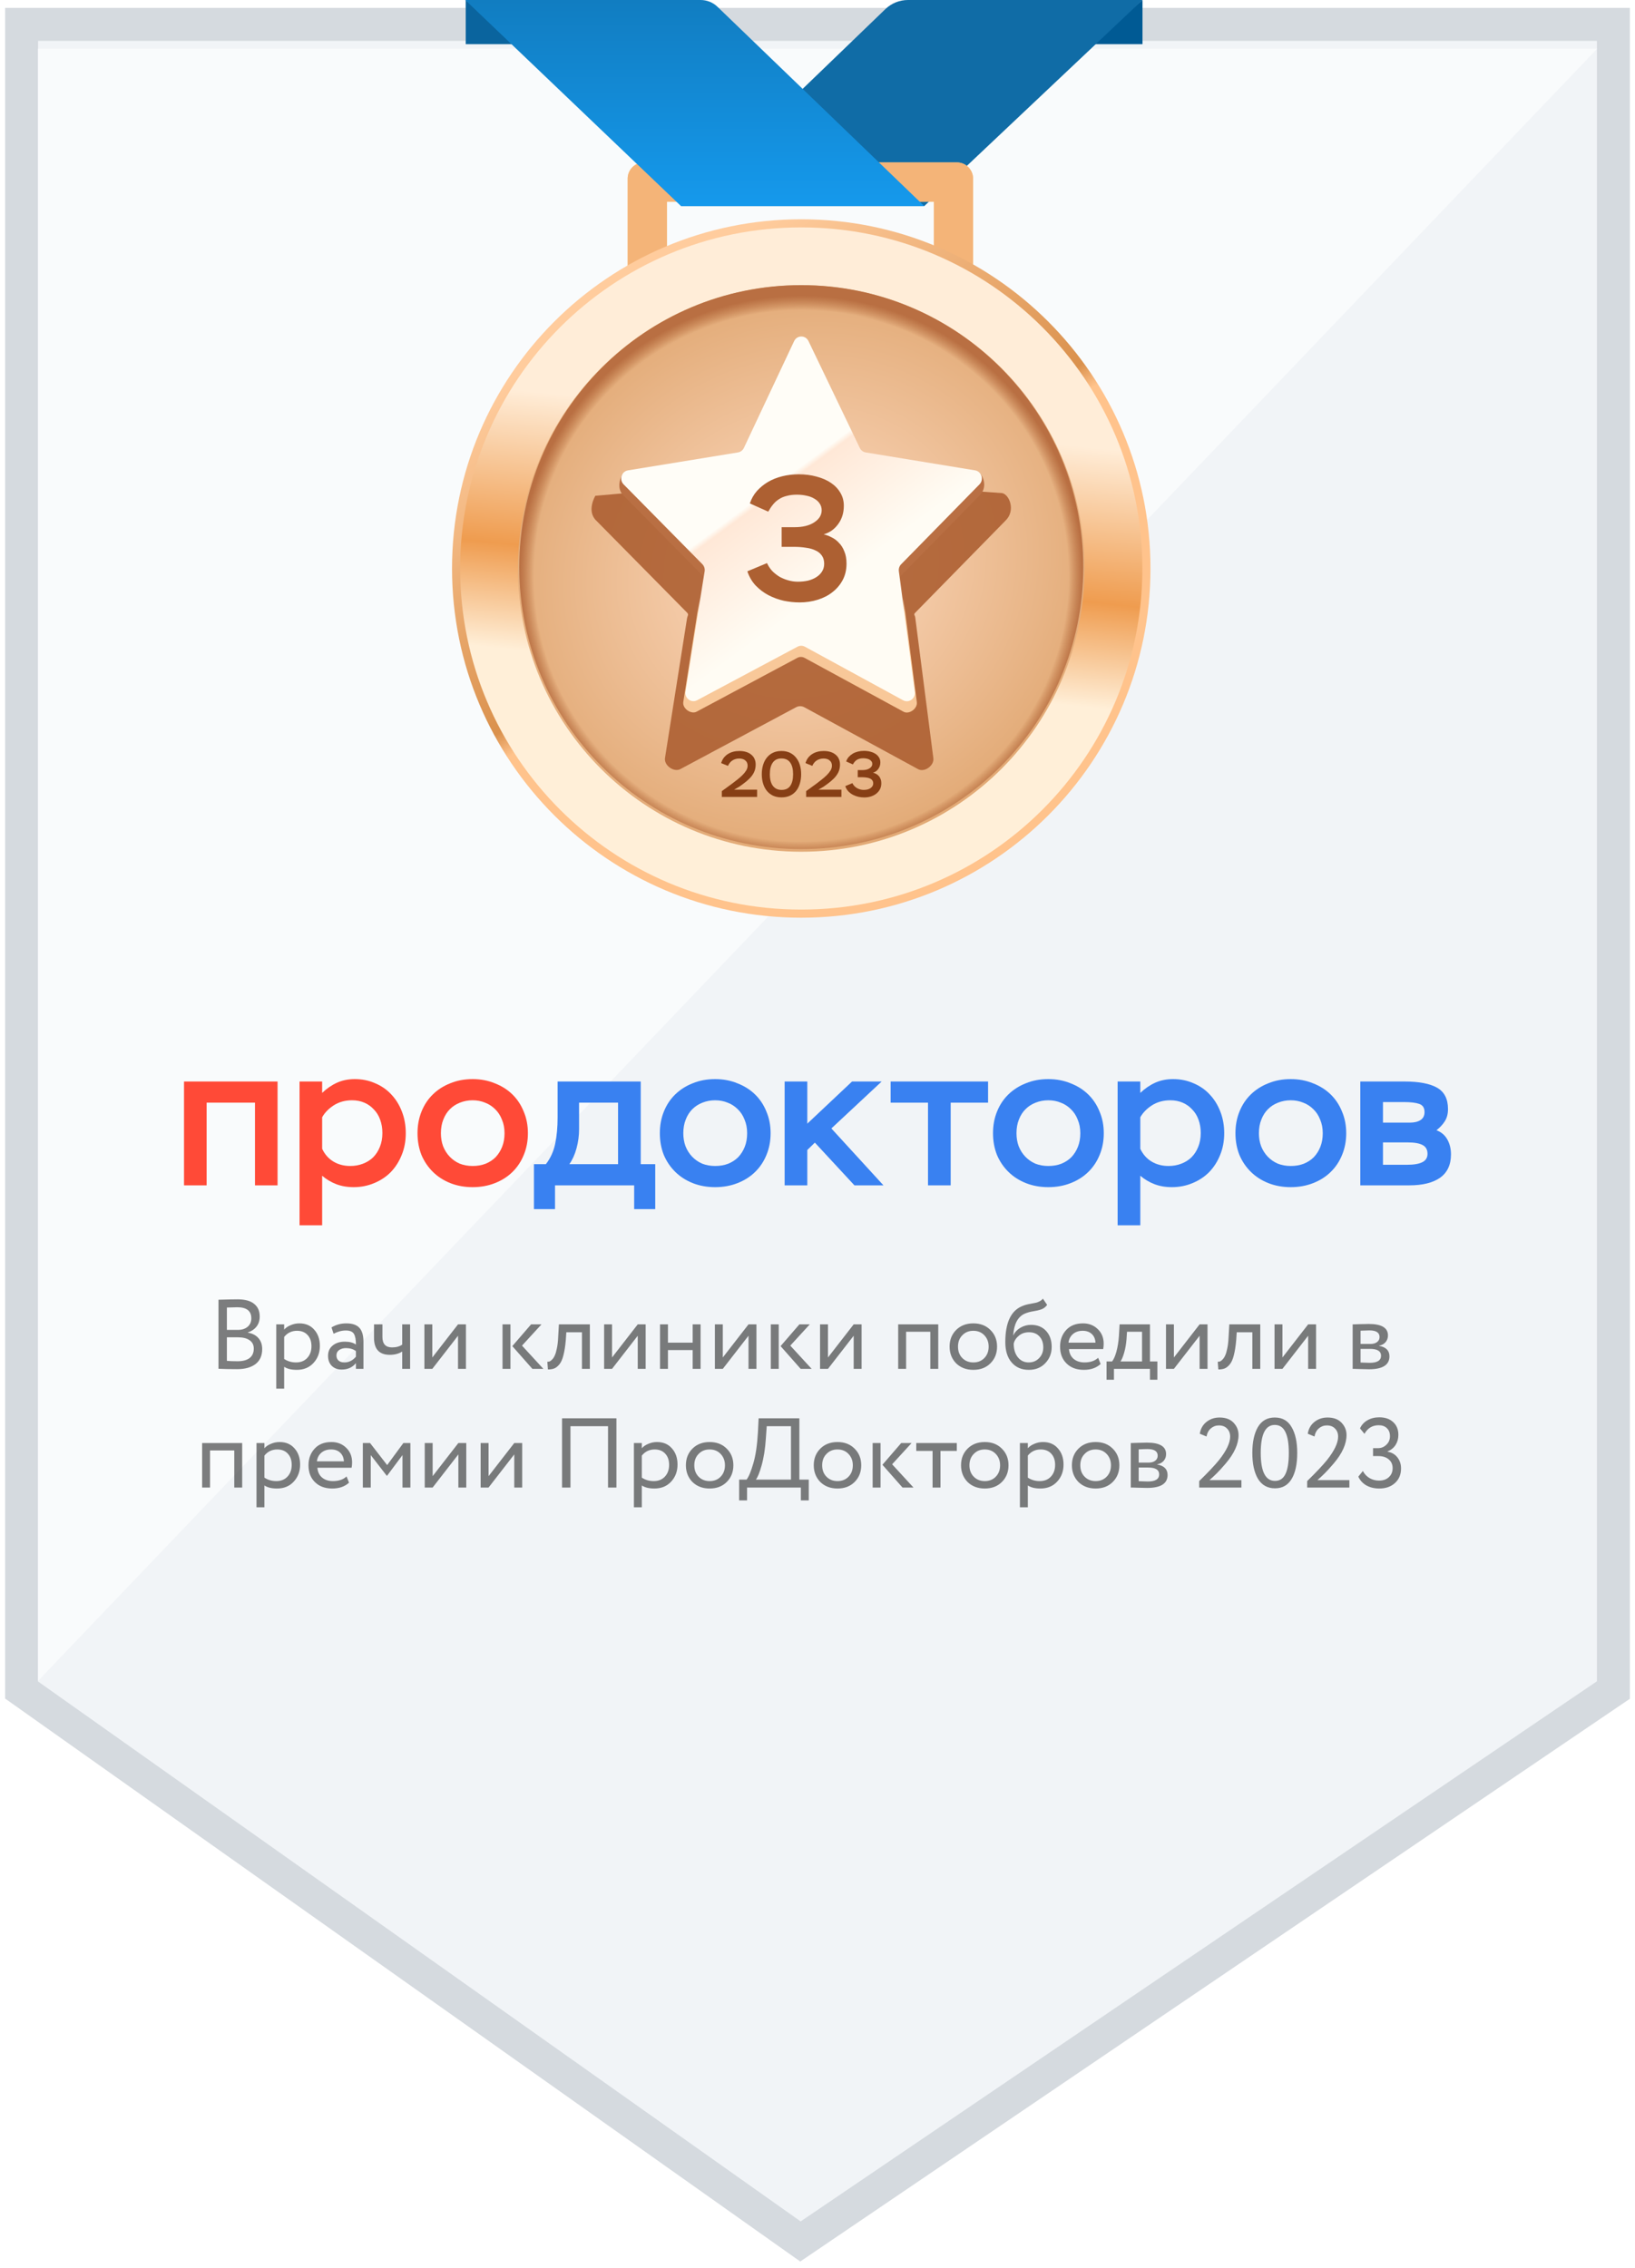 <?xml version="1.0" encoding="UTF-8"?> <svg xmlns="http://www.w3.org/2000/svg" width="248" height="344" viewBox="0 0 248 344" fill="none"><path d="M3.275 3.696V256.355L121.413 340L244.725 256.355V3.696H3.275Z" fill="#F1F4F7" stroke="#D5DADF" stroke-width="5"></path><path d="M5.739 7.391H242.261L5.739 255V7.391Z" fill="white" fill-opacity="0.6"></path><path d="M173.295 0L165.484 6.699H173.295V0Z" fill="#005A94"></path><path d="M103.298 31.261H140.193L173.295 0H137.718C136.443 0 135.217 0.495 134.298 1.38L103.298 31.261Z" fill="#106CA6"></path><path d="M147.602 47.561H95.206V27.102C95.206 25.741 96.309 24.638 97.67 24.638H145.138C146.499 24.638 147.602 25.741 147.602 27.102L147.602 47.561ZM101.16 41.607H141.648V30.592H101.16V41.607Z" fill="#FFCF85"></path><path d="M147.602 47.561H95.206V27.102C95.206 25.741 96.309 24.638 97.67 24.638H145.138C146.499 24.638 147.602 25.741 147.602 27.102L147.602 47.561ZM101.16 41.607H141.648V30.592H101.16V41.607Z" fill="#F4B478"></path><path d="M70.643 0L78.453 6.699H70.643V0Z" fill="#0A649E"></path><path d="M140.193 31.261H103.298L70.568 0H106.27C107.227 0 108.146 0.371 108.835 1.035L140.193 31.261Z" fill="url(#paint0_linear_688_987)"></path><path d="M174.507 86.232C174.507 56.977 150.791 33.261 121.536 33.261C92.281 33.261 68.565 56.977 68.565 86.232C68.565 115.487 92.281 139.203 121.536 139.203C150.791 139.203 174.507 115.487 174.507 86.232Z" fill="url(#paint1_linear_688_987)"></path><path d="M173.275 86.232C173.275 57.657 150.111 34.493 121.536 34.493C92.961 34.493 69.797 57.657 69.797 86.232C69.797 114.807 92.961 137.971 121.536 137.971C150.111 137.971 173.275 114.807 173.275 86.232Z" fill="url(#paint2_linear_688_987)"></path><path d="M121.536 129.199C145.266 129.199 164.503 109.962 164.503 86.232C164.503 62.502 145.266 43.265 121.536 43.265C97.805 43.265 78.568 62.502 78.568 86.232C78.568 109.962 97.805 129.199 121.536 129.199Z" fill="url(#paint3_radial_688_987)"></path><path d="M121.537 128.794C145.159 128.794 164.309 109.645 164.309 86.022C164.309 62.4 145.159 43.25 121.537 43.25C97.914 43.25 78.765 62.4 78.765 86.022C78.765 109.645 97.914 128.794 121.537 128.794Z" fill="url(#paint4_radial_688_987)"></path><g filter="url(#filter0_f_688_987)"><path d="M120.75 107.279C121.144 107.068 121.613 107.07 122.005 107.283L139.261 116.672C140.233 117.202 141.721 116.128 141.572 115.006L138.828 93.682C138.771 93.249 138.526 93.243 138.828 92.936L152.559 78.929C154.088 77.4 153.079 74.973 151.986 74.794L132.647 73.424C132.213 73.353 131.84 73.07 131.646 72.664L122.7 53.942C122.204 52.903 120.764 52.906 120.272 53.947L111.426 72.66C111.233 73.068 110.859 73.353 110.423 73.424L90.3 75.206C90.3 75.206 88.937 77.464 90.406 78.933L104.207 92.919C104.52 93.236 104.278 93.368 104.207 93.813L100.868 114.974C100.689 116.103 102.217 117.186 103.204 116.659L120.75 107.279Z" fill="#AD6032" fill-opacity="0.9"></path></g><path d="M120.943 99.785C121.286 99.602 121.694 99.603 122.035 99.789L137.052 107.96C137.898 108.42 139.193 107.486 139.064 106.51L136.675 87.953C136.625 87.576 136.413 87.571 136.675 87.303L148.624 75.114C149.956 73.783 149.019 71.632 148.068 71.476L131.296 70.323C130.919 70.262 130.594 70.015 130.425 69.662L122.64 53.369C122.208 52.465 120.955 52.467 120.527 53.373L112.829 69.658C112.661 70.013 112.335 70.262 111.956 70.323L94.431 71.888C94.431 71.888 93.258 73.839 94.536 75.117L106.547 87.288C106.819 87.564 106.608 87.679 106.547 88.067L103.641 106.482C103.485 107.465 104.815 108.407 105.674 107.948L120.943 99.785Z" fill="url(#paint5_linear_688_987)"></path><path d="M120.97 98.096C121.323 97.907 121.744 97.909 122.096 98.101L136.986 106.223C137.859 106.7 138.889 105.96 138.756 104.952L136.34 86.647C136.289 86.258 136.418 85.868 136.688 85.592L148.572 73.47C149.277 72.75 148.889 71.51 147.908 71.349L131.314 68.628C130.925 68.565 130.59 68.311 130.416 67.948L122.633 51.739C122.186 50.807 120.893 50.813 120.453 51.748L112.837 67.94C112.664 68.308 112.327 68.565 111.935 68.629L95.25 71.349C94.267 71.509 93.879 72.753 94.589 73.473L106.532 85.576C106.813 85.861 106.942 86.268 106.879 86.668L103.982 104.907C103.821 105.921 104.852 106.691 105.738 106.218L120.97 98.096Z" fill="url(#paint6_linear_688_987)"></path><path d="M113.739 76.363C113.974 75.659 114.326 75.035 114.796 74.493C115.284 73.951 115.844 73.491 116.476 73.111C117.126 72.732 117.849 72.443 118.644 72.244C119.439 72.045 120.27 71.946 121.137 71.946C122.131 71.946 123.044 72.063 123.875 72.298C124.706 72.515 125.429 72.831 126.043 73.247C126.657 73.662 127.136 74.168 127.479 74.764C127.823 75.343 127.994 75.993 127.994 76.716C127.994 77.8 127.705 78.73 127.127 79.507C126.567 80.284 125.835 80.799 124.932 81.052C125.329 81.142 125.736 81.296 126.151 81.513C126.567 81.711 126.937 81.991 127.262 82.353C127.606 82.696 127.877 83.13 128.075 83.654C128.292 84.159 128.401 84.774 128.401 85.496C128.401 86.418 128.211 87.24 127.832 87.963C127.452 88.685 126.937 89.3 126.287 89.806C125.654 90.311 124.905 90.7 124.037 90.971C123.17 91.242 122.249 91.377 121.273 91.377C120.514 91.377 119.728 91.296 118.915 91.134C118.102 90.953 117.325 90.673 116.584 90.293C115.862 89.914 115.211 89.426 114.633 88.83C114.073 88.234 113.648 87.511 113.359 86.662L116.341 85.415C116.539 85.849 116.801 86.246 117.126 86.608C117.47 86.951 117.849 87.249 118.265 87.502C118.698 87.737 119.15 87.918 119.62 88.044C120.09 88.171 120.55 88.234 121.002 88.234C121.562 88.234 122.086 88.18 122.574 88.071C123.062 87.945 123.486 87.764 123.848 87.529C124.209 87.294 124.489 87.014 124.688 86.689C124.905 86.346 125.013 85.957 125.013 85.524C125.013 85.018 124.896 84.602 124.661 84.277C124.426 83.934 124.101 83.672 123.685 83.491C123.287 83.292 122.809 83.157 122.249 83.085C121.689 82.994 121.074 82.949 120.406 82.949H118.563V79.968H120.514C121.761 79.968 122.755 79.724 123.495 79.236C124.254 78.748 124.634 78.134 124.634 77.393C124.634 77.014 124.534 76.679 124.335 76.39C124.155 76.101 123.893 75.857 123.55 75.659C123.206 75.442 122.809 75.288 122.357 75.198C121.905 75.09 121.409 75.035 120.866 75.035C120.288 75.035 119.773 75.099 119.322 75.225C118.87 75.334 118.473 75.505 118.129 75.74C117.786 75.957 117.488 76.228 117.235 76.553C116.982 76.86 116.747 77.213 116.53 77.61L113.739 76.363Z" fill="#AD6032"></path><path d="M109.389 115.758C109.474 115.456 109.602 115.19 109.773 114.96C109.95 114.73 110.157 114.539 110.394 114.388C110.637 114.23 110.906 114.112 111.202 114.033C111.498 113.954 111.81 113.915 112.138 113.915C112.532 113.915 112.884 113.964 113.193 114.063C113.501 114.161 113.761 114.303 113.971 114.487C114.188 114.664 114.349 114.878 114.454 115.127C114.566 115.377 114.622 115.653 114.622 115.955C114.622 116.297 114.572 116.609 114.474 116.891C114.375 117.174 114.224 117.446 114.021 117.709C113.817 117.972 113.557 118.235 113.242 118.498C112.933 118.754 112.565 119.03 112.138 119.325L111.35 119.779H114.839V120.883H109.487V120.005L111.044 118.872C111.294 118.675 111.557 118.471 111.833 118.261C112.109 118.044 112.362 117.824 112.592 117.601C112.828 117.371 113.022 117.134 113.173 116.891C113.324 116.648 113.4 116.399 113.4 116.142C113.4 115.807 113.285 115.544 113.055 115.354C112.831 115.157 112.519 115.058 112.119 115.058C111.889 115.058 111.682 115.091 111.498 115.157C111.32 115.216 111.159 115.298 111.015 115.403C110.877 115.502 110.759 115.62 110.66 115.758C110.561 115.889 110.483 116.027 110.423 116.172L109.389 115.758Z" fill="#873F15"></path><path d="M115.549 117.433C115.549 116.927 115.614 116.461 115.746 116.034C115.877 115.6 116.068 115.229 116.318 114.92C116.567 114.605 116.876 114.359 117.244 114.181C117.618 114.004 118.045 113.915 118.525 113.915C119.011 113.915 119.438 114.004 119.806 114.181C120.181 114.359 120.493 114.605 120.742 114.92C120.999 115.229 121.192 115.6 121.324 116.034C121.455 116.461 121.521 116.927 121.521 117.433C121.521 117.946 121.455 118.419 121.324 118.852C121.199 119.28 121.012 119.651 120.762 119.966C120.512 120.275 120.2 120.518 119.826 120.695C119.458 120.866 119.031 120.952 118.545 120.952C118.059 120.952 117.628 120.866 117.254 120.695C116.886 120.518 116.574 120.275 116.318 119.966C116.068 119.651 115.877 119.28 115.746 118.852C115.614 118.419 115.549 117.946 115.549 117.433ZM116.771 117.433C116.771 118.202 116.925 118.793 117.234 119.207C117.549 119.615 117.986 119.818 118.545 119.818C119.143 119.818 119.583 119.615 119.865 119.207C120.154 118.793 120.299 118.202 120.299 117.433C120.299 116.665 120.151 116.077 119.855 115.669C119.566 115.255 119.123 115.048 118.525 115.048C117.947 115.048 117.51 115.259 117.214 115.679C116.919 116.093 116.771 116.678 116.771 117.433Z" fill="#873F15"></path><path d="M122.179 115.758C122.264 115.456 122.392 115.19 122.563 114.96C122.74 114.73 122.947 114.539 123.184 114.388C123.427 114.23 123.696 114.112 123.992 114.033C124.288 113.954 124.6 113.915 124.928 113.915C125.322 113.915 125.674 113.964 125.983 114.063C126.292 114.161 126.551 114.303 126.761 114.487C126.978 114.664 127.139 114.878 127.244 115.127C127.356 115.377 127.412 115.653 127.412 115.955C127.412 116.297 127.362 116.609 127.264 116.891C127.165 117.174 127.014 117.446 126.811 117.709C126.607 117.972 126.347 118.235 126.032 118.498C125.723 118.754 125.355 119.03 124.928 119.325L124.14 119.779H127.629V120.883H122.277V120.005L123.834 118.872C124.084 118.675 124.347 118.471 124.623 118.261C124.899 118.044 125.152 117.824 125.382 117.601C125.618 117.371 125.812 117.134 125.963 116.891C126.114 116.648 126.19 116.399 126.19 116.142C126.19 115.807 126.075 115.544 125.845 115.354C125.621 115.157 125.309 115.058 124.909 115.058C124.679 115.058 124.472 115.091 124.288 115.157C124.11 115.216 123.949 115.298 123.805 115.403C123.667 115.502 123.549 115.62 123.45 115.758C123.351 115.889 123.273 116.027 123.213 116.172L122.179 115.758Z" fill="#873F15"></path><path d="M128.35 115.502C128.435 115.246 128.563 115.019 128.734 114.822C128.912 114.625 129.115 114.457 129.345 114.319C129.582 114.181 129.845 114.076 130.134 114.004C130.423 113.932 130.725 113.896 131.04 113.896C131.402 113.896 131.733 113.938 132.036 114.024C132.338 114.102 132.601 114.218 132.824 114.369C133.047 114.52 133.222 114.704 133.346 114.92C133.471 115.131 133.534 115.367 133.534 115.63C133.534 116.024 133.429 116.363 133.218 116.645C133.015 116.928 132.749 117.115 132.42 117.207C132.565 117.24 132.712 117.296 132.864 117.374C133.015 117.447 133.149 117.549 133.268 117.68C133.392 117.805 133.491 117.962 133.563 118.153C133.642 118.337 133.681 118.56 133.681 118.823C133.681 119.158 133.612 119.457 133.475 119.72C133.337 119.983 133.149 120.206 132.913 120.39C132.683 120.574 132.41 120.715 132.095 120.814C131.779 120.912 131.444 120.962 131.09 120.962C130.814 120.962 130.528 120.932 130.232 120.873C129.937 120.807 129.654 120.705 129.385 120.567C129.122 120.429 128.885 120.252 128.675 120.035C128.471 119.818 128.317 119.556 128.212 119.247L129.296 118.793C129.368 118.951 129.464 119.096 129.582 119.227C129.707 119.352 129.845 119.46 129.996 119.552C130.153 119.638 130.318 119.703 130.488 119.749C130.659 119.795 130.827 119.818 130.991 119.818C131.195 119.818 131.385 119.799 131.563 119.759C131.74 119.713 131.894 119.648 132.026 119.562C132.157 119.477 132.259 119.375 132.331 119.257C132.41 119.132 132.45 118.991 132.45 118.833C132.45 118.649 132.407 118.498 132.321 118.38C132.236 118.255 132.118 118.16 131.967 118.094C131.822 118.022 131.648 117.972 131.444 117.946C131.241 117.913 131.017 117.897 130.774 117.897H130.104V116.813H130.814C131.267 116.813 131.628 116.724 131.898 116.547C132.174 116.369 132.312 116.146 132.312 115.876C132.312 115.738 132.276 115.617 132.203 115.512C132.138 115.407 132.042 115.318 131.917 115.246C131.793 115.167 131.648 115.111 131.484 115.078C131.32 115.039 131.139 115.019 130.942 115.019C130.731 115.019 130.544 115.042 130.38 115.088C130.216 115.127 130.071 115.19 129.946 115.275C129.822 115.354 129.713 115.453 129.621 115.571C129.529 115.683 129.444 115.811 129.365 115.955L128.35 115.502Z" fill="#873F15"></path><path opacity="0.5" d="M33.14 207.623V197.153C34.53 197.113 35.49 197.093 36.02 197.093C37.16 197.093 38.005 197.323 38.555 197.783C39.115 198.233 39.395 198.868 39.395 199.688C39.395 200.298 39.235 200.808 38.915 201.218C38.595 201.628 38.155 201.928 37.595 202.118V202.148C38.275 202.258 38.805 202.528 39.185 202.958C39.575 203.388 39.77 203.948 39.77 204.638C39.77 205.638 39.43 206.398 38.75 206.918C38.07 207.428 37.14 207.683 35.96 207.683C34.81 207.683 33.87 207.663 33.14 207.623ZM36.11 202.853H34.415V206.423C34.825 206.463 35.365 206.483 36.035 206.483C36.825 206.483 37.43 206.323 37.85 206.003C38.28 205.673 38.495 205.193 38.495 204.563C38.495 204.013 38.285 203.593 37.865 203.303C37.455 203.003 36.87 202.853 36.11 202.853ZM35.99 198.293C35.69 198.293 35.165 198.308 34.415 198.338V201.728H36.095C36.685 201.728 37.17 201.573 37.55 201.263C37.93 200.943 38.12 200.513 38.12 199.973C38.12 198.853 37.41 198.293 35.99 198.293ZM43.103 210.638H41.903V200.888H43.103V201.683C43.343 201.403 43.673 201.178 44.093 201.008C44.513 200.828 44.948 200.738 45.398 200.738C46.358 200.738 47.113 201.058 47.663 201.698C48.233 202.328 48.518 203.148 48.518 204.158C48.518 205.188 48.193 206.053 47.543 206.753C46.903 207.443 46.058 207.788 45.008 207.788C44.198 207.788 43.563 207.633 43.103 207.323V210.638ZM45.053 201.863C44.253 201.863 43.603 202.173 43.103 202.793V206.138C43.633 206.488 44.233 206.663 44.903 206.663C45.613 206.663 46.178 206.438 46.598 205.988C47.028 205.528 47.243 204.933 47.243 204.203C47.243 203.493 47.048 202.928 46.658 202.508C46.268 202.078 45.733 201.863 45.053 201.863ZM50.598 202.313L50.283 201.353C50.953 200.943 51.703 200.738 52.533 200.738C53.443 200.738 54.103 200.963 54.513 201.413C54.923 201.863 55.128 202.558 55.128 203.498V207.638H53.988V206.768C53.458 207.418 52.738 207.743 51.828 207.743C51.208 207.743 50.708 207.558 50.328 207.188C49.948 206.808 49.758 206.298 49.758 205.658C49.758 204.998 49.993 204.478 50.463 204.098C50.933 203.708 51.548 203.513 52.308 203.513C53.018 203.513 53.578 203.658 53.988 203.948C53.988 203.188 53.883 202.643 53.673 202.313C53.463 201.983 53.058 201.818 52.458 201.818C51.848 201.818 51.228 201.983 50.598 202.313ZM52.248 206.663C52.918 206.663 53.498 206.373 53.988 205.793V204.938C53.568 204.638 53.063 204.488 52.473 204.488C52.063 204.488 51.718 204.588 51.438 204.788C51.168 204.978 51.033 205.248 51.033 205.598C51.033 205.928 51.138 206.188 51.348 206.378C51.568 206.568 51.868 206.663 52.248 206.663ZM61.007 200.888H62.207V207.638H61.007V205.013C60.487 205.343 59.862 205.508 59.132 205.508C57.532 205.508 56.732 204.648 56.732 202.928V200.888H58.007V202.793C58.007 203.853 58.492 204.383 59.462 204.383C60.092 204.383 60.607 204.243 61.007 203.963V200.888ZM69.474 202.613L65.574 207.638H64.374V200.888H65.574V205.913L69.474 200.888H70.674V207.638H69.474V202.613ZM80.559 200.888H82.134L79.179 204.113L82.419 207.638H80.754L77.709 204.188L80.559 200.888ZM77.424 207.638H76.224V200.888H77.424V207.638ZM89.471 207.638H88.271V202.088H85.901L85.826 203.228C85.746 204.158 85.626 204.933 85.466 205.553C85.316 206.163 85.116 206.623 84.866 206.933C84.626 207.233 84.371 207.443 84.101 207.563C83.831 207.673 83.501 207.728 83.111 207.728L83.021 206.558C83.131 206.568 83.246 206.553 83.366 206.513C83.486 206.463 83.616 206.363 83.756 206.213C83.906 206.063 84.036 205.863 84.146 205.613C84.266 205.363 84.371 205.013 84.461 204.563C84.561 204.103 84.626 203.578 84.656 202.988L84.776 200.888H89.471V207.638ZM96.734 202.613L92.834 207.638H91.634V200.888H92.834V205.913L96.734 200.888H97.934V207.638H96.734V202.613ZM106.266 207.638H105.066V204.788H101.316V207.638H100.116V200.888H101.316V203.663H105.066V200.888H106.266V207.638ZM113.536 202.613L109.636 207.638H108.436V200.888H109.636V205.913L113.536 200.888H114.736V207.638H113.536V202.613ZM121.253 200.888H122.828L119.873 204.113L123.113 207.638H121.448L118.403 204.188L121.253 200.888ZM118.118 207.638H116.918V200.888H118.118V207.638ZM129.488 202.613L125.588 207.638H124.388V200.888H125.588V205.913L129.488 200.888H130.688V207.638H129.488V202.613ZM142.314 207.638H141.114V202.013H137.439V207.638H136.239V200.888H142.314V207.638ZM145.026 206.798C144.366 206.118 144.036 205.273 144.036 204.263C144.036 203.243 144.366 202.403 145.026 201.743C145.696 201.073 146.566 200.738 147.636 200.738C148.706 200.738 149.571 201.073 150.231 201.743C150.901 202.403 151.236 203.243 151.236 204.263C151.236 205.283 150.901 206.128 150.231 206.798C149.571 207.458 148.706 207.788 147.636 207.788C146.576 207.788 145.706 207.458 145.026 206.798ZM145.971 202.538C145.531 202.978 145.311 203.553 145.311 204.263C145.311 204.973 145.526 205.548 145.956 205.988C146.396 206.438 146.956 206.663 147.636 206.663C148.316 206.663 148.871 206.443 149.301 206.003C149.741 205.553 149.961 204.973 149.961 204.263C149.961 203.573 149.741 202.998 149.301 202.538C148.871 202.088 148.316 201.863 147.636 201.863C146.956 201.863 146.401 202.088 145.971 202.538ZM158.187 196.988L158.832 197.933C158.592 198.263 158.302 198.488 157.962 198.608C157.592 198.738 157.172 198.838 156.702 198.908C156.242 198.978 155.807 199.103 155.397 199.283C154.377 199.753 153.807 200.838 153.687 202.538H153.717C153.937 202.068 154.292 201.688 154.782 201.398C155.282 201.108 155.817 200.963 156.387 200.963C157.347 200.963 158.107 201.268 158.667 201.878C159.237 202.488 159.522 203.303 159.522 204.323C159.522 205.283 159.197 206.103 158.547 206.783C157.907 207.453 157.077 207.788 156.057 207.788C154.957 207.788 154.087 207.413 153.447 206.663C152.807 205.923 152.487 204.898 152.487 203.588C152.487 200.668 153.322 198.853 154.992 198.143C155.372 197.973 155.812 197.848 156.312 197.768C156.702 197.698 156.982 197.643 157.152 197.603C157.322 197.563 157.502 197.493 157.692 197.393C157.892 197.293 158.057 197.158 158.187 196.988ZM153.762 203.813C153.762 204.673 153.972 205.363 154.392 205.883C154.812 206.403 155.357 206.663 156.027 206.663C156.677 206.663 157.207 206.443 157.617 206.003C158.037 205.573 158.247 205.033 158.247 204.383C158.247 203.693 158.052 203.138 157.662 202.718C157.282 202.298 156.757 202.088 156.087 202.088C155.477 202.088 154.967 202.258 154.557 202.598C154.127 202.948 153.862 203.353 153.762 203.813ZM166.569 205.958L166.944 206.903C166.294 207.493 165.449 207.788 164.409 207.788C163.309 207.788 162.434 207.468 161.784 206.828C161.124 206.188 160.794 205.333 160.794 204.263C160.794 203.253 161.104 202.413 161.724 201.743C162.334 201.073 163.184 200.738 164.274 200.738C165.174 200.738 165.919 201.028 166.509 201.608C167.109 202.178 167.409 202.918 167.409 203.828C167.409 204.118 167.384 204.388 167.334 204.638H162.144C162.194 205.268 162.429 205.763 162.849 206.123C163.279 206.483 163.829 206.663 164.499 206.663C165.379 206.663 166.069 206.428 166.569 205.958ZM164.214 201.863C163.624 201.863 163.134 202.028 162.744 202.358C162.364 202.688 162.139 203.123 162.069 203.663H166.164C166.134 203.103 165.944 202.663 165.594 202.343C165.254 202.023 164.794 201.863 164.214 201.863ZM168.968 209.288H167.843V206.513H168.683C168.933 206.203 169.153 205.703 169.343 205.013C169.533 204.313 169.658 203.533 169.718 202.673L169.823 200.888H174.428V206.513H175.553V209.288H174.428V207.638H168.968V209.288ZM170.948 202.013L170.873 203.138C170.813 203.888 170.693 204.573 170.513 205.193C170.333 205.813 170.148 206.253 169.958 206.513H173.228V202.013H170.948ZM181.959 202.613L178.059 207.638H176.859V200.888H178.059V205.913L181.959 200.888H183.159V207.638H181.959V202.613ZM191.16 207.638H189.96V202.088H187.59L187.515 203.228C187.435 204.158 187.315 204.933 187.155 205.553C187.005 206.163 186.805 206.623 186.555 206.933C186.315 207.233 186.06 207.443 185.79 207.563C185.52 207.673 185.19 207.728 184.8 207.728L184.71 206.558C184.82 206.568 184.935 206.553 185.055 206.513C185.175 206.463 185.305 206.363 185.445 206.213C185.595 206.063 185.725 205.863 185.835 205.613C185.955 205.363 186.06 205.013 186.15 204.563C186.25 204.103 186.315 203.578 186.345 202.988L186.465 200.888H191.16V207.638ZM198.424 202.613L194.524 207.638H193.324V200.888H194.524V205.913L198.424 200.888H199.624V207.638H198.424V202.613ZM205.174 207.638V200.888C205.224 200.888 205.294 200.888 205.384 200.888C205.474 200.878 205.604 200.873 205.774 200.873C205.944 200.863 206.099 200.858 206.239 200.858C206.979 200.838 207.439 200.828 207.619 200.828C209.559 200.828 210.529 201.408 210.529 202.568C210.529 202.968 210.404 203.313 210.154 203.603C209.904 203.883 209.579 204.053 209.179 204.113V204.143C210.229 204.333 210.754 204.863 210.754 205.733C210.754 207.043 209.719 207.698 207.649 207.698C207.549 207.698 207.109 207.688 206.329 207.668C206.179 207.668 206.014 207.663 205.834 207.653C205.654 207.653 205.514 207.648 205.414 207.638C205.314 207.638 205.234 207.638 205.174 207.638ZM207.814 204.608H206.374V206.678C207.094 206.708 207.554 206.723 207.754 206.723C208.904 206.723 209.479 206.363 209.479 205.643C209.479 204.953 208.924 204.608 207.814 204.608ZM207.709 201.803C207.419 201.803 206.974 201.818 206.374 201.848V203.858H207.889C208.299 203.858 208.629 203.763 208.879 203.573C209.129 203.383 209.254 203.128 209.254 202.808C209.254 202.138 208.739 201.803 207.709 201.803ZM36.735 225.638H35.535V220.013H31.86V225.638H30.66V218.888H36.735V225.638ZM40.107 228.638H38.907V218.888H40.107V219.683C40.347 219.403 40.677 219.178 41.097 219.008C41.517 218.828 41.952 218.738 42.402 218.738C43.362 218.738 44.117 219.058 44.667 219.698C45.237 220.328 45.522 221.148 45.522 222.158C45.522 223.188 45.197 224.053 44.547 224.753C43.907 225.443 43.062 225.788 42.012 225.788C41.202 225.788 40.567 225.633 40.107 225.323V228.638ZM42.057 219.863C41.257 219.863 40.607 220.173 40.107 220.793V224.138C40.637 224.488 41.237 224.663 41.907 224.663C42.617 224.663 43.182 224.438 43.602 223.988C44.032 223.528 44.247 222.933 44.247 222.203C44.247 221.493 44.052 220.928 43.662 220.508C43.272 220.078 42.737 219.863 42.057 219.863ZM52.567 223.958L52.942 224.903C52.292 225.493 51.447 225.788 50.407 225.788C49.307 225.788 48.432 225.468 47.782 224.828C47.122 224.188 46.792 223.333 46.792 222.263C46.792 221.253 47.102 220.413 47.722 219.743C48.332 219.073 49.182 218.738 50.272 218.738C51.172 218.738 51.917 219.028 52.507 219.608C53.107 220.178 53.407 220.918 53.407 221.828C53.407 222.118 53.382 222.388 53.332 222.638H48.142C48.192 223.268 48.427 223.763 48.847 224.123C49.277 224.483 49.827 224.663 50.497 224.663C51.377 224.663 52.067 224.428 52.567 223.958ZM50.212 219.863C49.622 219.863 49.132 220.028 48.742 220.358C48.362 220.688 48.137 221.123 48.067 221.663H52.162C52.132 221.103 51.942 220.663 51.592 220.343C51.252 220.023 50.792 219.863 50.212 219.863ZM56.235 225.638H55.035V218.888H56.13L58.725 222.233L61.185 218.888H62.25V225.638H61.05V220.718L58.71 223.853H58.665L56.235 220.718V225.638ZM69.525 220.613L65.625 225.638H64.425V218.888H65.625V223.913L69.525 218.888H70.725V225.638H69.525V220.613ZM78.006 220.613L74.106 225.638H72.906V218.888H74.106V223.913L78.006 218.888H79.206V225.638H78.006V220.613ZM93.502 225.638H92.227V216.338H86.527V225.638H85.252V215.138H93.502V225.638ZM97.353 228.638H96.153V218.888H97.353V219.683C97.594 219.403 97.924 219.178 98.344 219.008C98.763 218.828 99.198 218.738 99.648 218.738C100.608 218.738 101.363 219.058 101.913 219.698C102.483 220.328 102.768 221.148 102.768 222.158C102.768 223.188 102.443 224.053 101.793 224.753C101.153 225.443 100.308 225.788 99.258 225.788C98.448 225.788 97.814 225.633 97.353 225.323V228.638ZM99.303 219.863C98.504 219.863 97.853 220.173 97.353 220.793V224.138C97.883 224.488 98.484 224.663 99.153 224.663C99.864 224.663 100.428 224.438 100.848 223.988C101.278 223.528 101.493 222.933 101.493 222.203C101.493 221.493 101.298 220.928 100.908 220.508C100.518 220.078 99.984 219.863 99.303 219.863ZM105.028 224.798C104.368 224.118 104.038 223.273 104.038 222.263C104.038 221.243 104.368 220.403 105.028 219.743C105.698 219.073 106.568 218.738 107.638 218.738C108.708 218.738 109.573 219.073 110.233 219.743C110.903 220.403 111.238 221.243 111.238 222.263C111.238 223.283 110.903 224.128 110.233 224.798C109.573 225.458 108.708 225.788 107.638 225.788C106.578 225.788 105.708 225.458 105.028 224.798ZM105.973 220.538C105.533 220.978 105.313 221.553 105.313 222.263C105.313 222.973 105.528 223.548 105.958 223.988C106.398 224.438 106.958 224.663 107.638 224.663C108.318 224.663 108.873 224.443 109.303 224.003C109.743 223.553 109.963 222.973 109.963 222.263C109.963 221.573 109.743 220.998 109.303 220.538C108.873 220.088 108.318 219.863 107.638 219.863C106.958 219.863 106.403 220.088 105.973 220.538ZM113.315 227.588H112.115V224.438H113.24C113.57 224.018 113.91 223.203 114.26 221.993C114.62 220.783 114.855 219.198 114.965 217.238L115.07 215.138H121.25V224.438H122.675V227.588H121.475V225.638H113.315V227.588ZM116.3 216.338L116.165 218.213C116.065 219.763 115.85 221.123 115.52 222.293C115.21 223.393 114.92 224.108 114.65 224.438H119.975V216.338H116.3ZM124.423 224.798C123.763 224.118 123.433 223.273 123.433 222.263C123.433 221.243 123.763 220.403 124.423 219.743C125.093 219.073 125.963 218.738 127.033 218.738C128.103 218.738 128.968 219.073 129.628 219.743C130.298 220.403 130.633 221.243 130.633 222.263C130.633 223.283 130.298 224.128 129.628 224.798C128.968 225.458 128.103 225.788 127.033 225.788C125.973 225.788 125.103 225.458 124.423 224.798ZM125.368 220.538C124.928 220.978 124.708 221.553 124.708 222.263C124.708 222.973 124.923 223.548 125.353 223.988C125.793 224.438 126.353 224.663 127.033 224.663C127.713 224.663 128.268 224.443 128.698 224.003C129.138 223.553 129.358 222.973 129.358 222.263C129.358 221.573 129.138 220.998 128.698 220.538C128.268 220.088 127.713 219.863 127.033 219.863C126.353 219.863 125.798 220.088 125.368 220.538ZM136.699 218.888H138.274L135.319 222.113L138.559 225.638H136.894L133.849 222.188L136.699 218.888ZM133.564 225.638H132.364V218.888H133.564V225.638ZM141.455 220.088H138.98V218.888H145.13V220.088H142.655V225.638H141.455V220.088ZM146.762 224.798C146.102 224.118 145.772 223.273 145.772 222.263C145.772 221.243 146.102 220.403 146.762 219.743C147.432 219.073 148.302 218.738 149.372 218.738C150.442 218.738 151.307 219.073 151.967 219.743C152.637 220.403 152.972 221.243 152.972 222.263C152.972 223.283 152.637 224.128 151.967 224.798C151.307 225.458 150.442 225.788 149.372 225.788C148.312 225.788 147.442 225.458 146.762 224.798ZM147.707 220.538C147.267 220.978 147.047 221.553 147.047 222.263C147.047 222.973 147.262 223.548 147.692 223.988C148.132 224.438 148.692 224.663 149.372 224.663C150.052 224.663 150.607 224.443 151.037 224.003C151.477 223.553 151.697 222.973 151.697 222.263C151.697 221.573 151.477 220.998 151.037 220.538C150.607 220.088 150.052 219.863 149.372 219.863C148.692 219.863 148.137 220.088 147.707 220.538ZM155.903 228.638H154.703V218.888H155.903V219.683C156.143 219.403 156.473 219.178 156.893 219.008C157.313 218.828 157.748 218.738 158.198 218.738C159.158 218.738 159.913 219.058 160.463 219.698C161.033 220.328 161.318 221.148 161.318 222.158C161.318 223.188 160.993 224.053 160.343 224.753C159.703 225.443 158.858 225.788 157.808 225.788C156.998 225.788 156.363 225.633 155.903 225.323V228.638ZM157.853 219.863C157.053 219.863 156.403 220.173 155.903 220.793V224.138C156.433 224.488 157.033 224.663 157.703 224.663C158.413 224.663 158.978 224.438 159.398 223.988C159.828 223.528 160.043 222.933 160.043 222.203C160.043 221.493 159.848 220.928 159.458 220.508C159.068 220.078 158.533 219.863 157.853 219.863ZM163.578 224.798C162.918 224.118 162.588 223.273 162.588 222.263C162.588 221.243 162.918 220.403 163.578 219.743C164.248 219.073 165.118 218.738 166.188 218.738C167.258 218.738 168.123 219.073 168.783 219.743C169.453 220.403 169.788 221.243 169.788 222.263C169.788 223.283 169.453 224.128 168.783 224.798C168.123 225.458 167.258 225.788 166.188 225.788C165.128 225.788 164.258 225.458 163.578 224.798ZM164.523 220.538C164.083 220.978 163.863 221.553 163.863 222.263C163.863 222.973 164.078 223.548 164.508 223.988C164.948 224.438 165.508 224.663 166.188 224.663C166.868 224.663 167.423 224.443 167.853 224.003C168.293 223.553 168.513 222.973 168.513 222.263C168.513 221.573 168.293 220.998 167.853 220.538C167.423 220.088 166.868 219.863 166.188 219.863C165.508 219.863 164.953 220.088 164.523 220.538ZM171.52 225.638V218.888C171.57 218.888 171.64 218.888 171.73 218.888C171.82 218.878 171.95 218.873 172.12 218.873C172.29 218.863 172.445 218.858 172.585 218.858C173.325 218.838 173.785 218.828 173.965 218.828C175.905 218.828 176.875 219.408 176.875 220.568C176.875 220.968 176.75 221.313 176.5 221.603C176.25 221.883 175.925 222.053 175.525 222.113V222.143C176.575 222.333 177.1 222.863 177.1 223.733C177.1 225.043 176.065 225.698 173.995 225.698C173.895 225.698 173.455 225.688 172.675 225.668C172.525 225.668 172.36 225.663 172.18 225.653C172 225.653 171.86 225.648 171.76 225.638C171.66 225.638 171.58 225.638 171.52 225.638ZM174.16 222.608H172.72V224.678C173.44 224.708 173.9 224.723 174.1 224.723C175.25 224.723 175.825 224.363 175.825 223.643C175.825 222.953 175.27 222.608 174.16 222.608ZM174.055 219.803C173.765 219.803 173.32 219.818 172.72 219.848V221.858H174.235C174.645 221.858 174.975 221.763 175.225 221.573C175.475 221.383 175.6 221.128 175.6 220.808C175.6 220.138 175.085 219.803 174.055 219.803ZM188.301 225.638H181.896V224.663C183.256 223.333 184.256 222.273 184.896 221.483C186.026 220.063 186.591 218.873 186.591 217.913C186.591 217.413 186.436 217.008 186.126 216.698C185.826 216.378 185.411 216.218 184.881 216.218C184.421 216.218 184.016 216.368 183.666 216.668C183.326 216.958 183.106 217.368 183.006 217.898L181.986 217.478C182.106 216.728 182.441 216.133 182.991 215.693C183.551 215.243 184.216 215.018 184.986 215.018C185.906 215.018 186.616 215.283 187.116 215.813C187.616 216.343 187.866 216.963 187.866 217.673C187.866 219.023 187.221 220.458 185.931 221.978C185.351 222.658 184.886 223.168 184.536 223.508C184.236 223.808 183.876 224.143 183.456 224.513H188.301V225.638ZM196.766 220.388C196.766 222.088 196.481 223.408 195.911 224.348C195.351 225.288 194.511 225.758 193.391 225.758C192.261 225.758 191.401 225.278 190.811 224.318C190.241 223.348 189.956 222.038 189.956 220.388C189.956 218.748 190.236 217.443 190.796 216.473C191.366 215.503 192.221 215.018 193.361 215.018C194.511 215.018 195.361 215.503 195.911 216.473C196.481 217.433 196.766 218.738 196.766 220.388ZM193.391 224.633C194.121 224.633 194.651 224.283 194.981 223.583C195.321 222.883 195.491 221.818 195.491 220.388C195.491 218.968 195.316 217.908 194.966 217.208C194.626 216.498 194.091 216.143 193.361 216.143C191.941 216.143 191.231 217.558 191.231 220.388C191.231 223.218 191.951 224.633 193.391 224.633ZM204.678 225.638H198.273V224.663C199.633 223.333 200.633 222.273 201.273 221.483C202.403 220.063 202.968 218.873 202.968 217.913C202.968 217.413 202.813 217.008 202.503 216.698C202.203 216.378 201.788 216.218 201.258 216.218C200.798 216.218 200.393 216.368 200.043 216.668C199.703 216.958 199.483 217.368 199.383 217.898L198.363 217.478C198.483 216.728 198.818 216.133 199.368 215.693C199.928 215.243 200.593 215.018 201.363 215.018C202.283 215.018 202.993 215.283 203.493 215.813C203.993 216.343 204.243 216.963 204.243 217.673C204.243 219.023 203.598 220.458 202.308 221.978C201.728 222.658 201.263 223.168 200.913 223.508C200.613 223.808 200.253 224.143 199.833 224.513H204.678V225.638ZM209.213 225.788C208.473 225.788 207.823 225.633 207.263 225.323C206.713 225.013 206.303 224.568 206.033 223.988L206.723 223.133C206.963 223.593 207.303 223.953 207.743 224.213C208.183 224.463 208.658 224.588 209.168 224.588C209.798 224.588 210.298 224.413 210.668 224.063C211.048 223.713 211.238 223.258 211.238 222.698C211.238 222.138 211.038 221.693 210.638 221.363C210.248 221.033 209.733 220.868 209.093 220.868H208.268V219.668H209.018C209.508 219.668 209.928 219.498 210.278 219.158C210.648 218.818 210.833 218.383 210.833 217.853C210.833 217.333 210.678 216.928 210.368 216.638C210.068 216.338 209.653 216.188 209.123 216.188C208.173 216.188 207.453 216.623 206.963 217.493L206.288 216.668C206.528 216.138 206.903 215.728 207.413 215.438C207.933 215.138 208.533 214.988 209.213 214.988C210.093 214.988 210.793 215.228 211.313 215.708C211.843 216.188 212.108 216.833 212.108 217.643C212.108 218.223 211.968 218.733 211.688 219.173C211.408 219.613 211.003 219.943 210.473 220.163V220.208C211.093 220.308 211.588 220.593 211.958 221.063C212.328 221.533 212.513 222.093 212.513 222.743C212.513 223.663 212.203 224.403 211.583 224.963C210.973 225.513 210.183 225.788 209.213 225.788Z" fill="black"></path><g clip-path="url(#clip0_688_987)"><path d="M38.675 167.261H31.34V179.802H27.913V164.05H42.102V179.802H38.675V167.261Z" fill="#FF4A37"></path><path d="M45.437 164.05H48.864V165.777C49.565 165.11 50.316 164.595 51.118 164.232C51.92 163.868 52.822 163.687 53.824 163.687C54.946 163.687 55.978 163.899 56.92 164.323C57.882 164.727 58.704 165.302 59.385 166.049C60.066 166.776 60.597 167.645 60.978 168.654C61.359 169.644 61.549 170.724 61.549 171.896C61.549 173.107 61.339 174.218 60.918 175.228C60.517 176.217 59.966 177.076 59.265 177.803C58.563 178.51 57.722 179.065 56.74 179.469C55.778 179.873 54.745 180.075 53.643 180.075C52.661 180.075 51.779 179.923 50.998 179.62C50.216 179.317 49.505 178.893 48.864 178.348V185.86H45.437V164.05ZM53.132 176.864C53.814 176.864 54.445 176.753 55.026 176.53C55.627 176.308 56.148 175.985 56.589 175.561C57.03 175.117 57.371 174.592 57.611 173.986C57.872 173.36 58.002 172.653 58.002 171.865C58.002 171.138 57.892 170.472 57.672 169.866C57.451 169.24 57.13 168.715 56.709 168.291C56.309 167.847 55.828 167.503 55.267 167.261C54.705 167.019 54.084 166.898 53.403 166.898C52.361 166.898 51.439 167.15 50.637 167.655C49.855 168.16 49.264 168.766 48.864 169.472V174.258C49.264 175.107 49.836 175.753 50.577 176.197C51.319 176.642 52.17 176.864 53.132 176.864Z" fill="#FF4A37"></path><path d="M63.33 171.896C63.33 170.704 63.531 169.614 63.931 168.624C64.332 167.614 64.903 166.746 65.645 166.019C66.386 165.292 67.268 164.727 68.29 164.323C69.312 163.899 70.445 163.687 71.687 163.687C72.91 163.687 74.032 163.899 75.054 164.323C76.096 164.727 76.988 165.292 77.73 166.019C78.471 166.746 79.042 167.614 79.443 168.624C79.864 169.614 80.074 170.704 80.074 171.896C80.074 173.087 79.864 174.188 79.443 175.198C79.042 176.187 78.471 177.045 77.73 177.772C76.988 178.499 76.096 179.065 75.054 179.469C74.032 179.873 72.91 180.075 71.687 180.075C70.465 180.075 69.342 179.873 68.32 179.469C67.298 179.065 66.416 178.499 65.675 177.772C64.933 177.045 64.352 176.187 63.931 175.198C63.531 174.188 63.33 173.087 63.33 171.896ZM66.877 171.896C66.877 172.603 66.988 173.259 67.208 173.865C67.448 174.471 67.779 174.996 68.2 175.44C68.621 175.884 69.122 176.238 69.703 176.5C70.304 176.742 70.966 176.864 71.687 176.864C72.409 176.864 73.06 176.753 73.641 176.53C74.242 176.288 74.753 175.955 75.174 175.531C75.595 175.087 75.926 174.561 76.166 173.956C76.407 173.35 76.527 172.663 76.527 171.896C76.527 171.128 76.397 170.442 76.136 169.836C75.896 169.21 75.555 168.685 75.114 168.261C74.673 167.816 74.162 167.483 73.581 167.261C73 167.019 72.369 166.898 71.687 166.898C71.006 166.898 70.365 167.019 69.763 167.261C69.182 167.483 68.671 167.816 68.23 168.261C67.809 168.685 67.479 169.21 67.238 169.836C66.998 170.442 66.877 171.128 66.877 171.896Z" fill="#FF4A37"></path><path d="M80.989 176.591H82.799C83.503 175.683 83.975 174.642 84.217 173.471C84.458 172.3 84.579 170.977 84.579 169.503V164.05H97.187V176.591H99.388V183.407H96.191V179.802H84.186V183.407H80.989V176.591ZM93.748 176.591V167.261H87.836V171.29C87.836 172.26 87.706 173.229 87.444 174.198C87.183 175.147 86.821 175.945 86.358 176.591H93.748Z" fill="#3981F1"></path><path d="M100.087 171.896C100.087 170.704 100.288 169.614 100.69 168.624C101.092 167.614 101.665 166.746 102.409 166.019C103.153 165.292 104.038 164.727 105.064 164.323C106.089 163.899 107.225 163.687 108.472 163.687C109.699 163.687 110.825 163.899 111.85 164.323C112.896 164.727 113.791 165.292 114.535 166.019C115.279 166.746 115.852 167.614 116.254 168.624C116.676 169.614 116.887 170.704 116.887 171.896C116.887 173.087 116.676 174.188 116.254 175.198C115.852 176.187 115.279 177.045 114.535 177.772C113.791 178.499 112.896 179.065 111.85 179.469C110.825 179.873 109.699 180.075 108.472 180.075C107.245 180.075 106.119 179.873 105.094 179.469C104.068 179.065 103.184 178.499 102.44 177.772C101.696 177.045 101.112 176.187 100.69 175.198C100.288 174.188 100.087 173.087 100.087 171.896ZM103.646 171.896C103.646 172.603 103.757 173.259 103.978 173.865C104.219 174.471 104.551 174.996 104.973 175.44C105.395 175.884 105.898 176.238 106.481 176.5C107.085 176.742 107.748 176.864 108.472 176.864C109.196 176.864 109.849 176.753 110.433 176.53C111.036 176.288 111.549 175.955 111.971 175.531C112.393 175.087 112.725 174.561 112.966 173.956C113.208 173.35 113.328 172.663 113.328 171.896C113.328 171.128 113.198 170.442 112.936 169.836C112.695 169.21 112.353 168.685 111.911 168.261C111.468 167.816 110.955 167.483 110.372 167.261C109.789 167.019 109.156 166.898 108.472 166.898C107.788 166.898 107.145 167.019 106.542 167.261C105.959 167.483 105.446 167.816 105.003 168.261C104.581 168.685 104.249 169.21 104.008 169.836C103.767 170.442 103.646 171.128 103.646 171.896Z" fill="#3981F1"></path><path d="M119.015 164.05H122.453V170.442L129.24 164.05H133.734L126.103 171.169L134.005 179.802H129.602L123.6 173.32L122.453 174.44V179.802H119.015V164.05Z" fill="#3981F1"></path><path d="M135.091 164.05H149.871V167.261H144.2V179.802H140.762V167.261H135.091V164.05Z" fill="#3981F1"></path><path d="M150.622 171.896C150.622 170.704 150.823 169.614 151.226 168.624C151.628 167.614 152.201 166.746 152.945 166.019C153.689 165.292 154.574 164.727 155.599 164.323C156.624 163.899 157.761 163.687 159.007 163.687C160.234 163.687 161.36 163.899 162.386 164.323C163.432 164.727 164.326 165.292 165.07 166.019C165.814 166.746 166.388 167.614 166.789 168.624C167.212 169.614 167.423 170.704 167.423 171.896C167.423 173.087 167.212 174.188 166.789 175.198C166.388 176.187 165.814 177.045 165.07 177.772C164.326 178.499 163.432 179.065 162.386 179.469C161.36 179.873 160.234 180.075 159.007 180.075C157.781 180.075 156.655 179.873 155.63 179.469C154.604 179.065 153.719 178.499 152.975 177.772C152.231 177.045 151.648 176.187 151.226 175.198C150.823 174.188 150.622 173.087 150.622 171.896ZM154.182 171.896C154.182 172.603 154.293 173.259 154.513 173.865C154.755 174.471 155.086 174.996 155.509 175.44C155.931 175.884 156.434 176.238 157.017 176.5C157.62 176.742 158.283 176.864 159.007 176.864C159.731 176.864 160.385 176.753 160.968 176.53C161.571 176.288 162.084 175.955 162.507 175.531C162.929 175.087 163.261 174.561 163.501 173.956C163.743 173.35 163.864 172.663 163.864 171.896C163.864 171.128 163.733 170.442 163.471 169.836C163.231 169.21 162.888 168.685 162.446 168.261C162.003 167.816 161.491 167.483 160.908 167.261C160.325 167.019 159.691 166.898 159.007 166.898C158.324 166.898 157.68 167.019 157.077 167.261C156.494 167.483 155.981 167.816 155.539 168.261C155.116 168.685 154.785 169.21 154.543 169.836C154.303 170.442 154.182 171.128 154.182 171.896Z" fill="#3981F1"></path><path d="M169.524 164.05H172.963V165.777C173.666 165.11 174.42 164.595 175.225 164.232C176.029 163.868 176.934 163.687 177.94 163.687C179.065 163.687 180.101 163.899 181.047 164.323C182.011 164.727 182.836 165.302 183.519 166.049C184.203 166.776 184.736 167.645 185.118 168.654C185.5 169.644 185.691 170.724 185.691 171.896C185.691 173.107 185.48 174.218 185.058 175.228C184.656 176.217 184.103 177.076 183.398 177.803C182.695 178.51 181.85 179.065 180.865 179.469C179.9 179.873 178.864 180.075 177.759 180.075C176.773 180.075 175.888 179.923 175.104 179.62C174.32 179.317 173.606 178.893 172.963 178.348V185.86H169.524V164.05ZM177.246 176.864C177.93 176.864 178.563 176.753 179.146 176.53C179.749 176.308 180.272 175.985 180.714 175.561C181.156 175.117 181.499 174.592 181.74 173.986C182.001 173.36 182.132 172.653 182.132 171.865C182.132 171.138 182.021 170.472 181.801 169.866C181.579 169.24 181.257 168.715 180.835 168.291C180.433 167.847 179.95 167.503 179.388 167.261C178.824 167.019 178.201 166.898 177.517 166.898C176.472 166.898 175.547 167.15 174.742 167.655C173.958 168.16 173.365 168.766 172.963 169.472V174.258C173.365 175.107 173.938 175.753 174.682 176.197C175.426 176.642 176.281 176.864 177.246 176.864Z" fill="#3981F1"></path><path d="M187.396 171.896C187.396 170.704 187.598 169.614 188 168.624C188.402 167.614 188.975 166.746 189.719 166.019C190.463 165.292 191.348 164.727 192.373 164.323C193.399 163.899 194.535 163.687 195.782 163.687C197.008 163.687 198.134 163.899 199.16 164.323C200.205 164.727 201.1 165.292 201.844 166.019C202.588 166.746 203.161 167.614 203.564 168.624C203.986 169.614 204.197 170.704 204.197 171.896C204.197 173.087 203.986 174.188 203.564 175.198C203.161 176.187 202.588 177.045 201.844 177.772C201.1 178.499 200.205 179.065 199.16 179.469C198.134 179.873 197.008 180.075 195.782 180.075C194.555 180.075 193.429 179.873 192.403 179.469C191.378 179.065 190.493 178.499 189.749 177.772C189.005 177.045 188.422 176.187 188 175.198C187.598 174.188 187.396 173.087 187.396 171.896ZM190.955 171.896C190.955 172.603 191.066 173.259 191.288 173.865C191.529 174.471 191.86 174.996 192.283 175.44C192.705 175.884 193.207 176.238 193.791 176.5C194.394 176.742 195.058 176.864 195.782 176.864C196.506 176.864 197.159 176.753 197.742 176.53C198.346 176.288 198.858 175.955 199.28 175.531C199.703 175.087 200.034 174.561 200.276 173.956C200.517 173.35 200.638 172.663 200.638 171.896C200.638 171.128 200.507 170.442 200.246 169.836C200.004 169.21 199.663 168.685 199.22 168.261C198.778 167.816 198.265 167.483 197.681 167.261C197.099 167.019 196.465 166.898 195.782 166.898C195.098 166.898 194.455 167.019 193.852 167.261C193.268 167.483 192.755 167.816 192.313 168.261C191.891 168.685 191.559 169.21 191.318 169.836C191.076 170.442 190.955 171.128 190.955 171.896Z" fill="#3981F1"></path><path d="M206.333 164.05H213.029C215.221 164.05 216.87 164.363 217.976 164.989C219.081 165.615 219.635 166.696 219.635 168.231C219.635 168.958 219.474 169.574 219.152 170.078C218.831 170.583 218.408 171.038 217.885 171.442C218.629 171.724 219.182 172.199 219.545 172.865C219.906 173.512 220.087 174.259 220.087 175.107C220.087 176.682 219.534 177.864 218.428 178.651C217.323 179.419 215.764 179.802 213.753 179.802H206.333V164.05ZM209.772 173.289V176.682H213.421C214.446 176.682 215.221 176.551 215.744 176.288C216.267 176.026 216.528 175.602 216.528 175.016C216.528 174.39 216.277 173.946 215.774 173.683C215.291 173.421 214.537 173.289 213.512 173.289H209.772ZM209.772 167.17V170.29H213.813C214.517 170.29 215.071 170.159 215.472 169.897C215.875 169.634 216.075 169.23 216.075 168.685C216.075 168.039 215.804 167.625 215.261 167.443C214.738 167.261 213.964 167.17 212.938 167.17H209.772Z" fill="#3981F1"></path></g><defs><filter id="filter0_f_688_987" x="83.725" y="47.165" width="75.613" height="75.647" filterUnits="userSpaceOnUse" color-interpolation-filters="sRGB"><feFlood flood-opacity="0" result="BackgroundImageFix"></feFlood><feBlend mode="normal" in="SourceGraphic" in2="BackgroundImageFix" result="shape"></feBlend><feGaussianBlur stdDeviation="3" result="effect1_foregroundBlur_688_987"></feGaussianBlur></filter><linearGradient id="paint0_linear_688_987" x1="105.381" y1="0" x2="105.381" y2="31.261" gradientUnits="userSpaceOnUse"><stop stop-color="#117DC1"></stop><stop offset="1" stop-color="#1599EC"></stop></linearGradient><linearGradient id="paint1_linear_688_987" x1="99.573" y1="33.261" x2="179.675" y2="159.874" gradientUnits="userSpaceOnUse"><stop offset="0.057" stop-color="#FFCC9D"></stop><stop offset="0.354" stop-color="#DA914D"></stop><stop offset="0.38" stop-color="#FFC38C"></stop></linearGradient><linearGradient id="paint2_linear_688_987" x1="125.883" y1="34.485" x2="114.383" y2="149.102" gradientUnits="userSpaceOnUse"><stop offset="0.254" stop-color="#FFEDD8"></stop><stop offset="0.457" stop-color="#EF9C4F"></stop><stop offset="0.595" stop-color="#FFEFD8"></stop></linearGradient><radialGradient id="paint3_radial_688_987" cx="0" cy="0" r="1" gradientUnits="userSpaceOnUse" gradientTransform="translate(121.536 86.232) rotate(-114.32) scale(42.783 47.012)"><stop stop-color="#FFDEC6"></stop><stop offset="1" stop-color="#E2AA76"></stop></radialGradient><radialGradient id="paint4_radial_688_987" cx="0" cy="0" r="1" gradientUnits="userSpaceOnUse" gradientTransform="translate(121.537 87.342) rotate(90) scale(42.561 42.888)"><stop offset="0.948" stop-color="#AD6032" stop-opacity="0"></stop><stop offset="1" stop-color="#B96F42"></stop></radialGradient><linearGradient id="paint5_linear_688_987" x1="121.573" y1="116.194" x2="121.547" y2="52.523" gradientUnits="userSpaceOnUse"><stop offset="0.365" stop-color="#F8C899"></stop><stop offset="0.401" stop-color="#B96F43"></stop></linearGradient><linearGradient id="paint6_linear_688_987" x1="86.58" y1="125.95" x2="66.411" y2="98.611" gradientUnits="userSpaceOnUse"><stop offset="0.188" stop-color="#FFFCF4"></stop><stop offset="0.672" stop-color="#FFE8D7"></stop><stop offset="0.698" stop-color="#FFFDF7"></stop></linearGradient><clipPath id="clip0_688_987"><rect width="192.174" height="29.565" fill="white" transform="translate(27.913 157.681)"></rect></clipPath></defs></svg> 